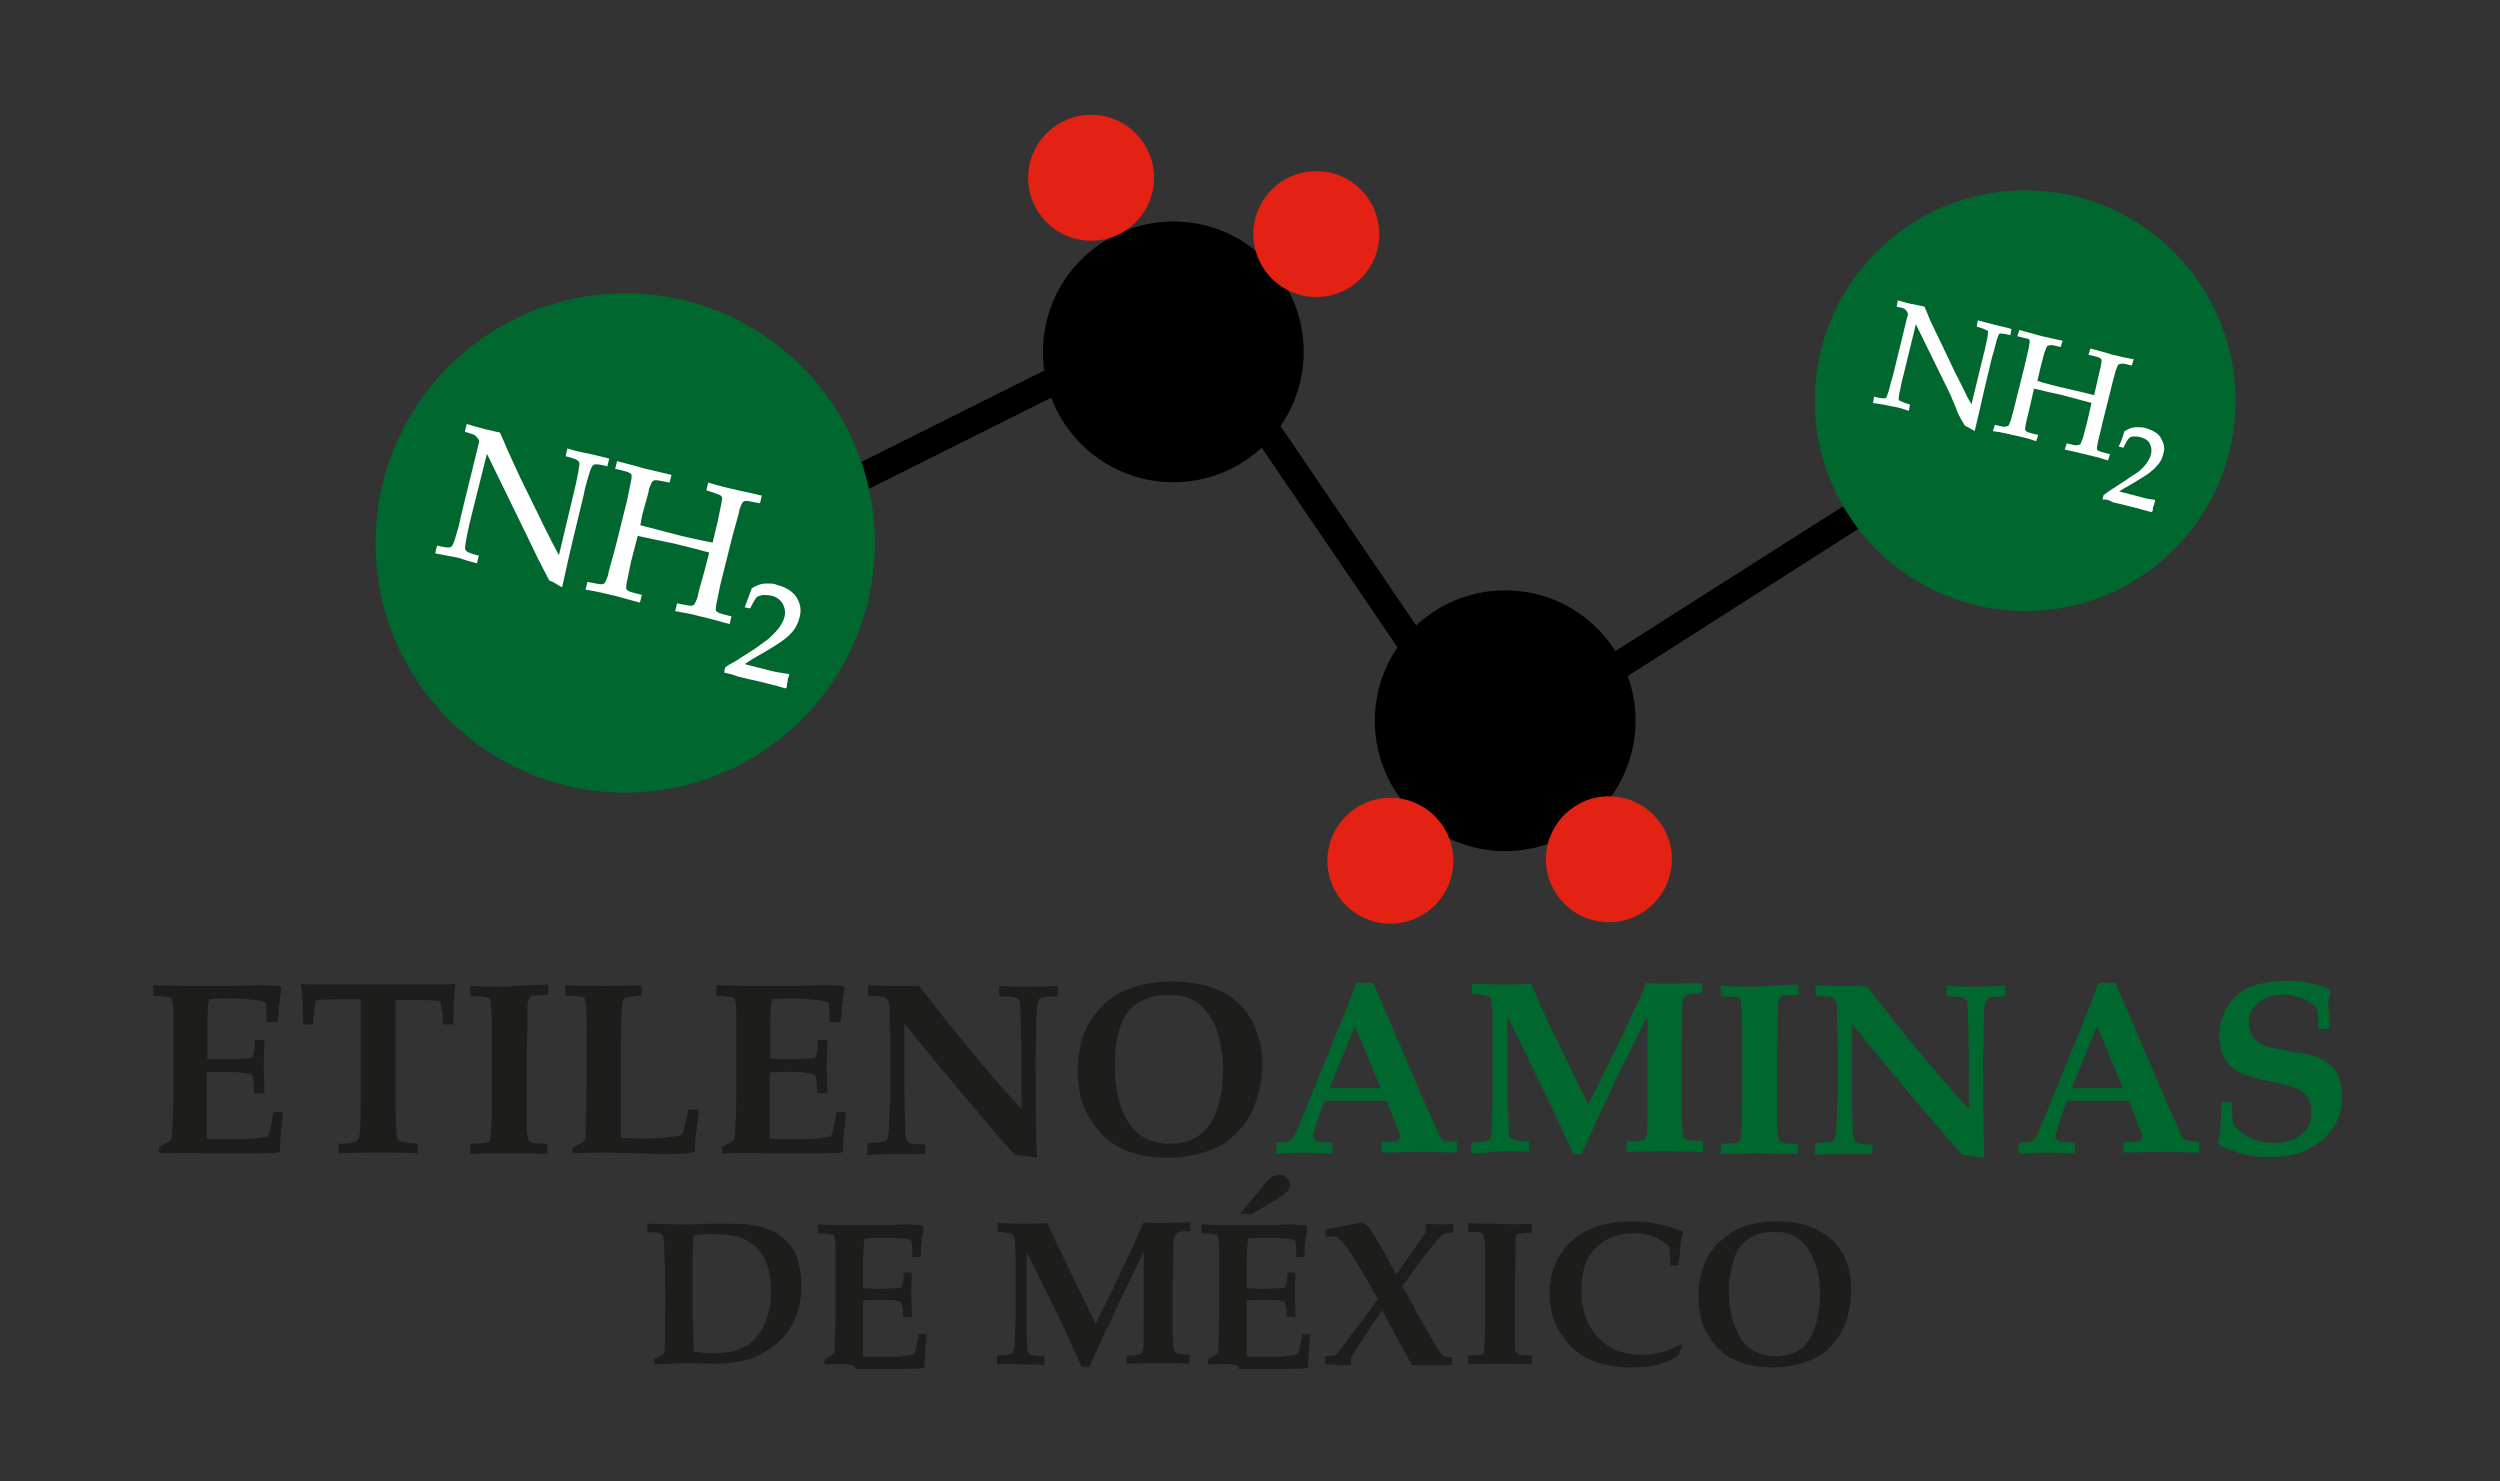<?xml version="1.0" encoding="utf-8"?>
<!-- Generator: Adobe Illustrator 24.2.3, SVG Export Plug-In . SVG Version: 6.00 Build 0)  -->
<svg version="1.1" id="Capa_1" xmlns="http://www.w3.org/2000/svg" xmlns:xlink="http://www.w3.org/1999/xlink" x="0px" y="0px"
	 viewBox="0 0 337.5 200" style="enable-background:new 0 0 337.5 200;" xml:space="preserve">
<rect x="0" y="0" width="337.5" height="200" fill="#333333" stroke="none"/>
<style type="text/css">
	.st0{fill:#1D1D1B;}
	.st1{fill:#00682F;}
	.st2{fill:#E32213;}
	.st3{fill:#FFFFFF;stroke:#FFFFFF;stroke-width:0.25;stroke-miterlimit:10;}
</style>
<g>
	<g>
		<path class="st0" d="M21.5,155.7v-0.9c0.7-0.3,1.2-0.6,1.6-0.9c0.1-0.5,0.1-1.2,0.2-2.2c0.1-1.9,0.1-3.2,0.1-4.1v-7.3
			c0-0.3,0-1.3,0-3.2c0-1.2-0.1-2-0.2-2.2c-0.1-0.1-0.1-0.2-0.2-0.2c-0.3-0.1-1.1-0.2-2.3-0.3v-1.4l3.8,0.1c0.8,0,1.5,0,2.2,0
			c1.5,0,3.1,0,5,0l3.3-0.1c0.4,0,1.2,0,2.4,0.1c0.1,0,0.3,0,0.5,0.1l0.1,0.2l-0.3,2.3c0,0.2-0.1,0.9-0.2,2.3H36
			c0-1.3-0.1-2.1-0.1-2.4c0-0.2-0.1-0.3-0.2-0.3c-0.1-0.1-0.6-0.2-1.3-0.3c-1.1-0.1-2.1-0.2-3.2-0.2c-1,0-2,0-3,0.1
			c-0.2,1.2-0.2,2.8-0.2,4.7v3.3c0.7,0.1,1.5,0.1,2.3,0.1c0.2,0,1.2,0,2.7-0.1c0.6,0,0.9,0,1-0.1c0.1-0.1,0.2-0.2,0.2-0.3
			c0.1-0.4,0.2-1.1,0.2-2.1h1.3l-0.1,3.6l0.1,3.6h-1.4c0-1.3-0.1-2-0.2-2.3c-0.1-0.2-0.4-0.4-0.7-0.4c-0.8-0.1-1.7-0.2-2.9-0.2
			c-1.1,0-1.9,0-2.6,0.1v6.9c0,0.8,0,1.4,0,2c0.9,0.1,1.9,0.1,3.1,0.1c1.2,0,2.3,0,3.3-0.1s1.6-0.2,1.8-0.3c0.1,0,0.1-0.1,0.2-0.3
			c0.2-0.5,0.4-1.5,0.6-3h1.3c-0.2,2.2-0.4,3.9-0.4,5.3l-0.2,0.2c-0.7,0.1-1.7,0.1-3,0.1l-2.6,0c-2.6,0-4.4,0-5.3,0
			C26.6,155.6,24.8,155.7,21.5,155.7z"/>
		<path class="st0" d="M45.7,155.7v-1.3c1.3,0,2.1-0.1,2.3-0.3c0.2-0.1,0.4-0.3,0.5-0.7c0.1-0.5,0.2-1.9,0.2-4.2v-9.8
			c0-2.7,0-4.2,0-4.5h-2.3c-1.2,0-2.2,0-3.1,0.1c-0.4,0-0.6,0.1-0.6,0.1c-0.1,0.1-0.1,0.3-0.2,0.6c-0.1,0.8-0.2,1.6-0.2,2.6h-1.4
			c0-2.2-0.1-3.5-0.1-3.8c0-0.5-0.1-1-0.2-1.5l0.1-0.2c0.5,0.1,1.1,0.1,1.6,0.1c0.9,0,2.7,0,5.4,0h6.6c2.7,0,4.6,0,5.5,0
			c0.5,0,1-0.1,1.5-0.1l0.2,0.2c-0.1,0.7-0.2,1.2-0.2,1.7c0,0.1,0,1.3-0.1,3.6h-1.4c0-0.8-0.1-1.7-0.2-2.4c-0.1-0.4-0.1-0.6-0.2-0.7
			c-0.1-0.1-0.2-0.1-0.5-0.1c-0.9-0.1-2-0.1-3.2-0.1h-2.3c0,0.4,0,1.9,0,4.5v9.8c0,2.3,0.1,3.8,0.2,4.2c0.1,0.3,0.2,0.5,0.5,0.6
			c0.2,0.1,1,0.2,2.3,0.3v1.3c-2.1-0.1-3.9-0.1-5.3-0.1C49.5,155.6,47.7,155.6,45.7,155.7z"/>
		<path class="st0" d="M74,132.9v1.4c-1.1,0-1.8,0.1-2,0.1c-0.2,0-0.4,0.1-0.4,0.2c-0.1,0.1-0.1,0.2-0.2,0.3
			c-0.1,0.2-0.1,0.5-0.2,1.1c0,0.3,0,0.8,0,1.6c0,2.7-0.1,4.1-0.1,4.3v6.6l0,3c0,1.1,0.1,1.8,0.2,2.2c0,0.2,0.1,0.3,0.2,0.4
			c0.1,0.1,0.3,0.1,0.5,0.2c0.2,0,0.9,0.1,1.9,0.1v1.4c-1.8-0.1-3.7-0.1-5.7-0.1c-1.7,0-3.3,0-4.7,0.1v-1.4c1.1,0,1.8-0.1,2-0.1
			c0.2,0,0.4-0.1,0.5-0.2c0.1-0.1,0.1-0.2,0.2-0.3c0-0.1,0.1-0.6,0.1-1.5c0.1-1.3,0.1-2.5,0.1-3.6v-6.8c0-2.2,0-3.6,0-4.2
			c-0.1-1.4-0.1-2.2-0.2-2.6c0-0.1-0.1-0.2-0.2-0.3s-0.2-0.1-0.4-0.2s-0.9-0.1-2.1-0.1v-1.4c1.4,0.1,2.9,0.1,4.7,0.1
			C70.4,133,72.3,133,74,132.9z"/>
		<path class="st0" d="M77.3,155.7v-0.8c0.3-0.1,0.7-0.3,1.2-0.6c0.2-0.1,0.4-0.2,0.4-0.3c0-0.1,0.1-0.1,0.1-0.2
			c0.1-0.3,0.1-1.2,0.1-2.9s0.1-3.7,0.1-6c0-3.4,0-5.6,0-6.4c0-2-0.1-3.2-0.2-3.5c0-0.1-0.1-0.2-0.2-0.3c-0.2-0.2-1.1-0.3-2.5-0.3
			v-1.4c1.4,0.1,3,0.1,4.7,0.1c2,0,3.9,0,5.6-0.1v1.4c-1.2,0.1-2,0.2-2.2,0.3c-0.1,0.1-0.2,0.2-0.3,0.3c-0.1,0.1-0.1,0.8-0.2,2
			s-0.1,2.7-0.1,4.5c0,0.2,0,1.8,0,4.7c0,1.6,0,3.1,0,4.6s0,2.5,0,2.8c1.5,0.1,2.5,0.1,3.1,0.1c1.7,0,3.1-0.1,4.3-0.3
			c0.4-0.1,0.7-0.1,0.8-0.2c0.1-0.1,0.2-0.3,0.3-0.6c0.2-0.8,0.4-1.8,0.6-2.8h1.4c0,0.3,0,0.5,0,0.5l-0.4,3.3
			c-0.1,1-0.1,1.7-0.1,1.9c-0.3,0.1-0.6,0.1-0.9,0.2c-0.7,0.1-1.7,0.1-3.1,0.1c-0.2,0-1.5,0-3.8-0.1c-1.8,0-3-0.1-3.7-0.1
			C81.1,155.6,79.5,155.6,77.3,155.7z"/>
		<path class="st0" d="M97.5,155.7v-0.9c0.7-0.3,1.2-0.6,1.6-0.9c0.1-0.5,0.1-1.2,0.2-2.2c0.1-1.9,0.1-3.2,0.1-4.1v-7.3
			c0-0.3,0-1.3,0-3.2c0-1.2-0.1-2-0.2-2.2c-0.1-0.1-0.1-0.2-0.2-0.2c-0.3-0.1-1.1-0.2-2.3-0.3v-1.4l3.8,0.1c0.8,0,1.5,0,2.2,0
			c1.5,0,3.1,0,5,0l3.3-0.1c0.4,0,1.2,0,2.4,0.1c0.1,0,0.3,0,0.5,0.1l0.1,0.2l-0.3,2.3c0,0.2-0.1,0.9-0.2,2.3H112
			c0-1.3-0.1-2.1-0.1-2.4c0-0.2-0.1-0.3-0.2-0.3c-0.1-0.1-0.6-0.2-1.3-0.3c-1.1-0.1-2.1-0.2-3.2-0.2c-1,0-2,0-3,0.1
			c-0.2,1.2-0.2,2.8-0.2,4.7v3.3c0.7,0.1,1.5,0.1,2.3,0.1c0.2,0,1.2,0,2.7-0.1c0.6,0,0.9,0,1-0.1c0.1-0.1,0.2-0.2,0.2-0.3
			c0.1-0.4,0.2-1.1,0.2-2.1h1.3l-0.1,3.6l0.1,3.6h-1.4c0-1.3-0.1-2-0.2-2.3c-0.1-0.2-0.4-0.4-0.7-0.4c-0.8-0.1-1.7-0.2-2.9-0.2
			c-1.1,0-1.9,0-2.6,0.1v6.9c0,0.8,0,1.4,0,2c0.9,0.1,1.9,0.1,3.1,0.1c1.2,0,2.3,0,3.3-0.1s1.6-0.2,1.8-0.3c0.1,0,0.1-0.1,0.2-0.3
			c0.2-0.5,0.4-1.5,0.6-3h1.3c-0.2,2.2-0.4,3.9-0.4,5.3l-0.2,0.2c-0.7,0.1-1.7,0.1-3,0.1l-2.6,0c-2.6,0-4.4,0-5.3,0
			C102.7,155.6,100.9,155.7,97.5,155.7z"/>
		<path class="st0" d="M117.2,154.3c1.3-0.1,2-0.1,2.2-0.2c0.1,0,0.2-0.1,0.3-0.2c0.1-0.1,0.1-0.3,0.2-0.6c0.1-0.4,0.1-1.4,0.2-3
			c0-0.9,0.1-2.1,0.1-3.5v-5.2l-0.1-4.7c0-0.8,0-1.3-0.1-1.5c-0.1-0.2-0.1-0.4-0.2-0.5c-0.1-0.1-0.3-0.2-0.5-0.3
			c-0.2-0.1-0.9-0.1-2.1-0.2v-1.4c1.4,0.1,2.4,0.1,3,0.1l2.4,0l1.5,0c2.2,2.9,4.9,6.3,8.1,10.1c2.3,2.8,4.2,4.9,5.7,6.5v-3.8
			c0-5.8-0.1-9.3-0.2-10.3c0-0.4-0.1-0.7-0.3-0.8c-0.3-0.2-1.1-0.3-2.5-0.3v-1.4c1.3,0.1,2.5,0.1,3.7,0.1c1.1,0,2.5,0,4.2-0.1v1.4
			c-1.3,0-2.1,0.1-2.4,0.3c-0.1,0.1-0.1,0.1-0.2,0.2c-0.2,0.5-0.3,1.8-0.3,3.7c0,1.9-0.1,3.4-0.1,4.3c0,7.2,0.1,11.6,0.2,13.2
			l-0.2,0.1c-0.9-0.2-1.8-0.3-2.8-0.4c-3.5-3.9-8.5-9.8-14.9-17.7v8.1c0,1.7,0,3.4,0.1,5.3c0,1.3,0.1,2,0.2,2.3
			c0,0.1,0.1,0.2,0.2,0.3c0.1,0.1,0.3,0.1,0.5,0.2c0.7,0.1,1.2,0.1,1.5,0.1c0.1,0,0.2,0,0.3,0v1.3c-2.1,0-3.2,0-3.5,0
			c-1.1,0-2.5,0-4.3,0.1V154.3z"/>
		<path class="st0" d="M145.5,144.6c0-2,0.3-3.7,0.9-5.2s1.5-2.7,2.6-3.8c1.1-1,2.3-1.8,3.7-2.2c1.7-0.6,3.5-0.9,5.5-0.9
			c2,0,3.8,0.3,5.4,0.8c1.2,0.4,2.3,1,3.2,1.8s1.6,1.6,2.1,2.5c0.5,0.8,0.8,1.8,1.1,2.8s0.4,2.1,0.4,3.3c0,2-0.4,3.9-1.1,5.7
			c-0.5,1.3-1.3,2.5-2.3,3.5c-1,1-2.1,1.8-3.4,2.3c-1.8,0.7-3.8,1.1-6,1.1c-2.4,0-4.5-0.4-6.3-1.3s-3.1-2.2-4.1-3.9
			C146,149.3,145.5,147.2,145.5,144.6z M150.5,143.6c0,2.5,0.3,4.6,1,6.3c0.7,1.7,1.6,2.8,2.7,3.5c1.1,0.7,2.4,1,3.8,1
			c1.4,0,2.6-0.3,3.7-1c1.1-0.7,1.9-1.8,2.5-3.3c0.6-1.6,0.9-3.4,0.9-5.7c0-1.5-0.2-2.9-0.5-4.2s-0.8-2.3-1.4-3.2
			c-0.6-0.9-1.4-1.6-2.2-2c-0.8-0.5-2-0.7-3.3-0.7c-1.6,0-2.9,0.4-4.1,1.1c-1.1,0.7-1.9,1.8-2.4,3.3S150.5,141.9,150.5,143.6z"/>
		<path class="st1" d="M172.3,155.7v-1.4c0.9-0.1,1.4-0.1,1.6-0.2s0.3-0.1,0.4-0.2s0.2-0.3,0.4-0.5s0.5-1.1,1.1-2.5
			c0.3-0.7,0.8-2,1.6-4l4.3-10.5l1.4-3.7h2.3l7.3,17l1,2.2l0.7,1.5c0.1,0.2,0.2,0.3,0.3,0.4s0.2,0.2,0.3,0.2c0.1,0,0.4,0.1,1,0.1
			c0.2,0,0.4,0,0.7,0.1v1.4l-4.5-0.1l-5.7,0.1v-1.4c1.3-0.1,2.1-0.1,2.2-0.2c0.2-0.1,0.3-0.2,0.3-0.5c0-0.3-0.1-0.7-0.4-1.3
			l-1.4-3.6h-8.4l-0.7,2c-0.5,1.5-0.8,2.4-0.8,2.8c0,0.3,0.1,0.4,0.3,0.6c0.3,0.2,1,0.2,2.3,0.3v1.4l-3.8-0.1L172.3,155.7z
			 M179.5,146.9c1,0,2.2,0,3.5,0c1.2,0,2.4,0,3.4,0l-3.5-8.4L179.5,146.9z"/>
		<path class="st1" d="M198.6,155.7v-1.4c1.2-0.1,2-0.2,2.2-0.3c0.1,0,0.2-0.1,0.3-0.2c0.1-0.1,0.2-0.3,0.2-0.6
			c0.1-0.6,0.1-2,0.2-4.1c0-1,0-2.7,0-5.2c0-2.2,0-4.2,0-5.9c0-1.7-0.1-2.7-0.2-3c0-0.2-0.1-0.3-0.2-0.4c-0.1-0.1-0.3-0.1-0.5-0.2
			c-0.7-0.1-1.4-0.2-1.9-0.2v-1.4c2.2,0.1,3.8,0.1,4.6,0.1c1.1,0,2.2,0,3.4-0.1l1.4,3.2l1.1,2.4l5.2,10.7c1.1-2.1,1.9-3.8,2.5-5
			l2.2-4.5c1.2-2.5,1.9-4.1,2.2-4.7c0.3-0.6,0.6-1.3,0.9-2.2c1.4,0.1,2.3,0.1,2.7,0.1l4.9-0.1v1.4h-0.2c-1.1,0-1.8,0.1-2.1,0.4
			c-0.3,0.3-0.4,0.8-0.4,1.5c0,0.9,0,1.6,0,2.1l-0.1,4.6v5.7c0,1.4,0,2.2,0,2.4c0.1,1.4,0.2,2.2,0.2,2.5c0,0.2,0.1,0.3,0.2,0.4
			c0.1,0.1,0.2,0.2,0.4,0.2s0.8,0.1,2.1,0.2v1.4l-5.2-0.1l-5.1,0.1v-1.4c1.3,0,2.1-0.1,2.3-0.2c0.2-0.1,0.3-0.4,0.4-0.8
			c0.1-0.4,0.1-1.7,0.1-4v-11.9l-3.8,7.6l-1.8,3.8c-0.5,1-1.2,2.5-2,4.4c-0.5,1.2-1,2.1-1.3,2.8h-1.1c-0.4-0.9-1-2.2-1.7-3.7
			c-1.3-2.7-2.2-4.7-2.9-6.1l-4.3-8.8v8c0,1.3,0,2.9,0.1,4.8s0.1,2.9,0.1,3.1s0.1,0.4,0.2,0.5c0.1,0.1,0.3,0.2,0.5,0.3
			c0.2,0.1,0.9,0.1,2,0.2v1.4c-1.2-0.1-2.5-0.1-3.7-0.1C200.9,155.6,199.6,155.7,198.6,155.7z"/>
		<path class="st1" d="M242.8,132.9v1.4c-1.1,0-1.7,0.1-2,0.1c-0.2,0-0.4,0.1-0.4,0.2c-0.1,0.1-0.1,0.2-0.2,0.3
			c-0.1,0.2-0.1,0.5-0.2,1.1c0,0.3,0,0.8,0,1.6c0,2.7-0.1,4.1-0.1,4.3v6.6l0,3c0,1.1,0.1,1.8,0.2,2.2c0,0.2,0.1,0.3,0.2,0.4
			c0.1,0.1,0.3,0.1,0.5,0.2s0.9,0.1,1.9,0.1v1.4c-1.8-0.1-3.7-0.1-5.7-0.1c-1.8,0-3.3,0-4.7,0.1v-1.4c1.1,0,1.8-0.1,2-0.1
			c0.2,0,0.4-0.1,0.5-0.2c0.1-0.1,0.1-0.2,0.2-0.3c0-0.1,0.1-0.6,0.1-1.5c0.1-1.3,0.1-2.5,0.1-3.6v-6.8c0-2.2,0-3.6,0-4.2
			c-0.1-1.4-0.1-2.2-0.2-2.6c0-0.1-0.1-0.2-0.2-0.3s-0.2-0.1-0.4-0.2c-0.2,0-0.9-0.1-2.1-0.1v-1.4c1.4,0.1,2.9,0.1,4.7,0.1
			C239.1,133,241,133,242.8,132.9z"/>
		<path class="st1" d="M245.1,154.3c1.3-0.1,2-0.1,2.2-0.2c0.1,0,0.2-0.1,0.3-0.2c0.1-0.1,0.1-0.3,0.2-0.6c0.1-0.4,0.1-1.4,0.2-3
			c0-0.9,0.1-2.1,0.1-3.5v-5.2l-0.1-4.7c0-0.8,0-1.3-0.1-1.5c-0.1-0.2-0.1-0.4-0.2-0.5s-0.3-0.2-0.5-0.3c-0.2-0.1-0.9-0.1-2.1-0.2
			v-1.4c1.4,0.1,2.4,0.1,3,0.1l2.4,0l1.5,0c2.2,2.9,4.9,6.3,8.1,10.1c2.3,2.8,4.2,4.9,5.7,6.5v-3.8c0-5.8-0.1-9.3-0.2-10.3
			c0-0.4-0.1-0.7-0.3-0.8c-0.2-0.2-1.1-0.3-2.5-0.3v-1.4c1.3,0.1,2.5,0.1,3.7,0.1c1.1,0,2.5,0,4.2-0.1v1.4c-1.3,0-2.1,0.1-2.4,0.3
			c-0.1,0.1-0.1,0.1-0.2,0.2c-0.2,0.5-0.3,1.8-0.3,3.7c0,1.9-0.1,3.4-0.1,4.3c0,7.2,0.1,11.6,0.2,13.2l-0.2,0.1
			c-0.9-0.2-1.8-0.3-2.8-0.4c-3.5-3.9-8.5-9.8-14.9-17.7v8.1c0,1.7,0,3.4,0.1,5.3c0,1.3,0.1,2,0.2,2.3c0,0.1,0.1,0.2,0.2,0.3
			c0.1,0.1,0.3,0.1,0.5,0.2c0.7,0.1,1.2,0.1,1.5,0.1c0.1,0,0.2,0,0.3,0v1.3c-2.1,0-3.2,0-3.5,0c-1.1,0-2.5,0-4.3,0.1V154.3z"/>
		<path class="st1" d="M272.5,155.7v-1.4c0.9-0.1,1.4-0.1,1.6-0.2c0.2,0,0.3-0.1,0.4-0.2c0.1-0.1,0.2-0.3,0.4-0.5
			c0.1-0.2,0.5-1.1,1.1-2.5c0.3-0.7,0.8-2,1.6-4l4.3-10.5l1.4-3.7h2.3l7.3,17l1,2.2l0.7,1.5c0.1,0.2,0.2,0.3,0.3,0.4
			c0.1,0.1,0.2,0.2,0.3,0.2c0.1,0,0.4,0.1,1,0.1c0.2,0,0.4,0,0.7,0.1v1.4l-4.5-0.1l-5.7,0.1v-1.4c1.3-0.1,2.1-0.1,2.2-0.2
			c0.2-0.1,0.3-0.2,0.3-0.5c0-0.3-0.1-0.7-0.4-1.3l-1.4-3.6h-8.4l-0.7,2c-0.5,1.5-0.8,2.4-0.8,2.8c0,0.3,0.1,0.4,0.3,0.6
			c0.3,0.2,1,0.2,2.3,0.3v1.4l-3.8-0.1L272.5,155.7z M279.7,146.9c1,0,2.2,0,3.5,0c1.2,0,2.4,0,3.4,0l-3.5-8.4L279.7,146.9z"/>
		<path class="st1" d="M314.4,138.9h-1.4c0-1.3-0.1-2.2-0.2-2.7c-0.3-0.5-0.9-0.9-1.8-1.3c-0.8-0.4-1.8-0.6-2.8-0.6
			c-1.5,0-2.6,0.4-3.4,1.1s-1.2,1.6-1.2,2.6c0,0.7,0.1,1.3,0.4,1.7c0.2,0.4,0.6,0.8,1,1.1s1,0.5,1.9,0.7c0.6,0.1,1.5,0.3,2.6,0.5
			s1.9,0.3,2.2,0.4c0.9,0.2,1.6,0.5,2.1,0.8c0.5,0.3,1,0.7,1.3,1.1c0.3,0.4,0.6,0.9,0.8,1.6s0.3,1.3,0.3,2.1c0,1.4-0.3,2.6-0.9,3.7
			c-0.4,0.8-1,1.5-1.8,2.2c-0.8,0.7-1.6,1.1-2.4,1.5c-1.3,0.5-2.9,0.8-4.7,0.8c-1.3,0-2.5-0.1-3.6-0.4s-2.2-0.7-3.4-1.3
			c0.3-1.2,0.5-3.1,0.5-5.7h1.4c0,0.8,0,1.8,0.2,2.9c0.4,0.7,1.1,1.3,2.1,1.8s2.1,0.8,3.3,0.8c1,0,2-0.2,2.8-0.5
			c0.8-0.4,1.4-0.9,1.8-1.5c0.4-0.6,0.5-1.4,0.5-2.2c0-0.7-0.1-1.3-0.4-1.8c-0.3-0.5-0.7-0.9-1.2-1.2c-0.5-0.3-1.5-0.6-2.9-0.9
			c-2-0.4-3.3-0.7-3.9-0.9c-0.9-0.3-1.7-0.7-2.3-1.2c-0.6-0.5-1-1.2-1.3-1.9c-0.3-0.8-0.4-1.6-0.4-2.4c0-1.2,0.3-2.3,0.8-3.4
			c0.5-1,1.2-1.8,2-2.4s1.8-1,2.8-1.2c1.1-0.2,2.1-0.4,3.2-0.4c1.2,0,2.3,0.1,3.3,0.3s2,0.5,2.8,0.9l0.1,0.4
			c-0.2,0.7-0.3,1.4-0.3,2.1C314.5,136.9,314.5,137.8,314.4,138.9z"/>
		<path class="st0" d="M88.3,184.2v-0.7c0.1,0,0.2-0.1,0.4-0.2c0.3-0.2,0.7-0.4,1-0.6c0.1-1.2,0.1-3.2,0.1-5.9v-2.2
			c0-1.2,0-2.9-0.1-5.3c0-1.3-0.1-2.1-0.2-2.4c0-0.1-0.1-0.1-0.1-0.2c-0.1-0.1-0.2-0.1-0.3-0.2s-0.7-0.1-1.7-0.2v-1.1l4.9,0.1
			c0.6,0,1.7,0,3.3-0.1c1.2,0,2.1,0,2.8,0c1.6,0,2.9,0.1,3.8,0.3c1,0.2,1.8,0.5,2.5,0.9s1.3,0.9,1.8,1.5s0.9,1.2,1.1,1.9
			c0.4,1.1,0.6,2.4,0.6,3.7c0,1.7-0.3,3.3-0.9,4.6c-0.6,1.4-1.5,2.5-2.6,3.4c-1.1,0.9-2.3,1.6-3.6,2c-1.3,0.4-2.9,0.6-4.7,0.6
			l-4-0.1L88.3,184.2z M93.7,182.5c0.8,0.1,1.6,0.2,2.4,0.2c1.2,0,2.3-0.1,3.2-0.4c0.7-0.2,1.3-0.5,1.8-0.8c0.5-0.4,1-0.9,1.5-1.6
			c0.5-0.7,0.8-1.5,1.1-2.5c0.3-1,0.4-2,0.4-3.2c0-1-0.1-2-0.4-3s-0.7-1.8-1.3-2.5c-0.6-0.7-1.4-1.2-2.3-1.6
			c-0.9-0.3-2.3-0.5-4.2-0.5c-0.7,0-1.5,0.1-2.3,0.2c-0.1,1.3-0.1,3.7-0.1,7.3v3.1C93.6,179.9,93.6,181.7,93.7,182.5z"/>
		<path class="st0" d="M111.3,184.2v-0.7c0.5-0.3,1-0.5,1.3-0.8c0.1-0.4,0.1-1,0.1-1.8c0.1-1.6,0.1-2.7,0.1-3.4v-6.1
			c0-0.2,0-1.1,0-2.6c0-1-0.1-1.6-0.2-1.9c0-0.1-0.1-0.2-0.2-0.2c-0.2-0.1-0.9-0.2-2-0.2v-1.2l3.1,0.1c0.6,0,1.2,0,1.8,0
			c1.2,0,2.6,0,4.1,0l2.8-0.1c0.3,0,1,0,2,0.1c0.1,0,0.2,0,0.4,0.1l0.1,0.2l-0.3,2c0,0.1-0.1,0.8-0.1,2h-1.1c0-1.1-0.1-1.7-0.1-2
			c0-0.1-0.1-0.2-0.2-0.3c-0.1-0.1-0.5-0.2-1.1-0.2c-0.9-0.1-1.8-0.1-2.6-0.1c-0.8,0-1.6,0-2.5,0.1c-0.1,1-0.2,2.3-0.2,3.9v2.8
			c0.6,0,1.3,0.1,1.9,0.1c0.2,0,1,0,2.3-0.1c0.5,0,0.8,0,0.9-0.1c0.1-0.1,0.2-0.1,0.2-0.3c0.1-0.3,0.2-0.9,0.2-1.7h1.1l-0.1,3l0.1,3
			h-1.2c0-1-0.1-1.7-0.2-1.9c-0.1-0.2-0.3-0.3-0.6-0.3c-0.6-0.1-1.4-0.1-2.4-0.1c-0.9,0-1.6,0-2.2,0.1v5.8c0,0.6,0,1.2,0,1.7
			c0.7,0.1,1.6,0.1,2.6,0.1c1,0,1.9,0,2.7-0.1c0.8-0.1,1.3-0.2,1.5-0.3c0.1,0,0.1-0.1,0.2-0.2c0.2-0.4,0.3-1.3,0.5-2.5h1.1
			c-0.2,1.8-0.3,3.3-0.3,4.4l-0.2,0.2c-0.6,0.1-1.4,0.1-2.5,0.1l-2.2,0c-2.2,0-3.6,0-4.5,0C115.7,184.1,114.1,184.1,111.3,184.2z"/>
		<path class="st0" d="M134.6,184.2V183c1-0.1,1.6-0.1,1.8-0.2c0.1,0,0.2-0.1,0.3-0.2c0.1-0.1,0.1-0.3,0.2-0.5
			c0.1-0.5,0.1-1.6,0.2-3.4c0-0.8,0-2.3,0-4.3c0-1.8,0-3.5,0-4.9c0-1.4-0.1-2.3-0.2-2.5c0-0.1-0.1-0.2-0.2-0.3
			c-0.1-0.1-0.2-0.1-0.4-0.2c-0.6-0.1-1.1-0.2-1.6-0.2v-1.2c1.9,0.1,3.1,0.1,3.9,0.1c0.9,0,1.9,0,2.8-0.1l1.2,2.7l1,2l4.3,8.9
			c0.9-1.8,1.6-3.2,2.1-4.2l1.8-3.8c1-2.1,1.6-3.4,1.8-3.9s0.5-1.1,0.8-1.8c1.2,0.1,1.9,0.1,2.3,0.1l4-0.1v1.2h-0.2
			c-0.9,0-1.5,0.1-1.7,0.3s-0.4,0.6-0.4,1.3c0,0.8,0,1.3,0,1.7l-0.1,3.8v4.8c0,1.2,0,1.8,0,2c0.1,1.1,0.1,1.9,0.2,2.1
			c0,0.1,0.1,0.2,0.1,0.3c0.1,0.1,0.2,0.1,0.3,0.2s0.7,0.1,1.7,0.2v1.2l-4.3-0.1l-4.2,0.1V183c1.1,0,1.8-0.1,1.9-0.2
			c0.2-0.1,0.3-0.3,0.3-0.6c0.1-0.3,0.1-1.5,0.1-3.4V169l-3.1,6.4l-1.5,3.2c-0.4,0.8-1,2-1.7,3.6c-0.4,1-0.8,1.7-1,2.3H146
			c-0.3-0.8-0.8-1.8-1.4-3.1c-1-2.3-1.8-3.9-2.4-5.1l-3.6-7.3v6.7c0,1.1,0,2.4,0,4c0,1.5,0.1,2.4,0.1,2.6c0,0.2,0.1,0.4,0.2,0.4
			c0.1,0.1,0.2,0.2,0.4,0.2c0.2,0.1,0.7,0.1,1.7,0.2v1.2c-1-0.1-2-0.1-3.1-0.1C136.5,184.1,135.4,184.1,134.6,184.2z"/>
		<path class="st0" d="M163.1,184.2v-0.7c0.5-0.3,1-0.5,1.3-0.8c0.1-0.4,0.1-1,0.1-1.8c0.1-1.6,0.1-2.7,0.1-3.4v-6.1
			c0-0.2,0-1.1,0-2.6c0-1-0.1-1.6-0.2-1.9c0-0.1-0.1-0.2-0.2-0.2c-0.2-0.1-0.9-0.2-2-0.2v-1.2l3.1,0.1c0.6,0,1.2,0,1.8,0
			c1.2,0,2.6,0,4.1,0l2.8-0.1c0.3,0,1,0,2,0.1c0.1,0,0.2,0,0.4,0.1l0.1,0.2l-0.3,2c0,0.1-0.1,0.8-0.1,2h-1.1c0-1.1-0.1-1.7-0.1-2
			c0-0.1-0.1-0.2-0.2-0.3c-0.1-0.1-0.5-0.2-1.1-0.2c-0.9-0.1-1.8-0.1-2.6-0.1c-0.8,0-1.6,0-2.5,0.1c-0.1,1-0.2,2.3-0.2,3.9v2.8
			c0.6,0,1.3,0.1,1.9,0.1c0.2,0,1,0,2.3-0.1c0.5,0,0.8,0,0.9-0.1c0.1-0.1,0.2-0.1,0.2-0.3c0.1-0.3,0.2-0.9,0.2-1.7h1.1l-0.1,3l0.1,3
			h-1.2c0-1-0.1-1.7-0.2-1.9c-0.1-0.2-0.3-0.3-0.6-0.3c-0.6-0.1-1.4-0.1-2.4-0.1c-0.9,0-1.6,0-2.2,0.1v5.8c0,0.6,0,1.2,0,1.7
			c0.7,0.1,1.6,0.1,2.6,0.1c1,0,1.9,0,2.7-0.1c0.8-0.1,1.3-0.2,1.5-0.3c0.1,0,0.1-0.1,0.2-0.2c0.2-0.4,0.3-1.3,0.5-2.5h1.1
			c-0.2,1.8-0.3,3.3-0.3,4.4l-0.2,0.2c-0.6,0.1-1.4,0.1-2.5,0.1l-2.2,0c-2.2,0-3.6,0-4.5,0C167.4,184.1,165.9,184.1,163.1,184.2z
			 M169,163.9h-1.6l3.2-3.9c0.5-0.6,0.8-0.9,1.1-1.1c0.3-0.2,0.6-0.3,0.9-0.3c0.5,0,0.9,0.1,1.1,0.4c0.3,0.3,0.4,0.6,0.4,1
			c0,0.3-0.1,0.5-0.2,0.7c-0.3,0.3-0.7,0.7-1.4,1.1L169,163.9z"/>
		<path class="st0" d="M178.9,184.2v-1.1c0.7-0.1,1.1-0.1,1.2-0.1c0.1,0,0.2-0.1,0.2-0.1c0.1-0.1,0.3-0.3,0.6-0.7
			c0.4-0.5,1-1.3,1.9-2.5c0.7-0.9,1.2-1.5,1.4-1.8l1.8-2.5l-1-1.8l-1.8-3.1c-0.6-1-1.2-1.9-1.8-2.6c-0.4-0.5-0.7-0.7-0.9-0.9
			c-0.1-0.1-0.3-0.1-0.5-0.1c-0.1,0-0.5,0-1,0.1l-0.1-1l3.5-0.7c0.6-0.1,1.1-0.2,1.5-0.3c0.3,0.2,0.5,0.4,0.7,0.5s0.4,0.5,0.6,0.8
			c0.2,0.3,0.6,0.9,1.1,1.8c0.1,0.1,0.3,0.5,0.7,1.2l1.5,2.8l1.8-2.6l2.2-3.2v-1.1c0.8,0,1.4,0.1,1.8,0.1c0.3,0,1,0,1.9-0.1v1.2
			c-0.7,0-1.1,0.1-1.3,0.2c-0.1,0.1-0.4,0.3-0.7,0.6c-0.6,0.7-1.6,1.9-3,3.8l-1.5,2.1l-0.4,0.5c0.1,0.2,0.5,0.8,1.1,2
			c0.5,0.8,0.7,1.3,0.8,1.5l1.7,3c0.4,0.6,0.6,1,0.7,1.2c0.4,0.7,0.8,1.2,0.9,1.4c0.1,0.1,0.2,0.2,0.3,0.3s0.2,0.1,0.3,0.1
			c0.3,0.1,0.5,0.1,0.6,0.1h0.3v1.1c-1.8,0-2.9,0-3.1,0c-0.7,0-1.4,0-2.2,0c-0.3-0.4-0.7-1.1-1.3-2.2l-2.8-5.2
			c-0.7,1-1.3,1.8-1.6,2.3c-0.3,0.5-0.7,1.1-1.1,1.7s-0.9,1.4-1.5,2.3v1.1c-0.7,0-1.3,0-1.8,0C179.9,184.2,179.2,184.2,178.9,184.2z
			"/>
		<path class="st0" d="M206.8,165.2v1.2c-0.9,0-1.5,0.1-1.6,0.1s-0.3,0.1-0.4,0.1s-0.1,0.1-0.1,0.2c-0.1,0.2-0.1,0.4-0.1,0.9
			c0,0.2,0,0.7,0,1.3c0,2.2-0.1,3.4-0.1,3.6v5.5l0,2.5c0,0.9,0,1.5,0.1,1.8c0,0.1,0.1,0.2,0.2,0.3c0.1,0.1,0.2,0.1,0.4,0.2
			c0.2,0,0.7,0.1,1.6,0.1v1.2c-1.5-0.1-3-0.1-4.7-0.1c-1.5,0-2.8,0-3.9,0.1V183c0.9,0,1.5-0.1,1.6-0.1c0.2,0,0.3-0.1,0.4-0.1
			c0.1-0.1,0.1-0.1,0.1-0.2c0-0.1,0.1-0.5,0.1-1.3c0.1-1.1,0.1-2.1,0.1-3v-5.7c0-1.8,0-3,0-3.5c0-1.1-0.1-1.9-0.2-2.2
			c0-0.1-0.1-0.2-0.1-0.3c-0.1-0.1-0.2-0.1-0.3-0.2s-0.7-0.1-1.7-0.1v-1.2c1.1,0.1,2.4,0.1,3.9,0.1
			C203.8,165.3,205.4,165.3,206.8,165.2z"/>
		<path class="st0" d="M227.1,181.7l-0.6,1.4c-1.1,0.6-2.1,1-3,1.2s-2,0.3-3.4,0.3c-1.9,0-3.6-0.3-5.1-0.9c-1.2-0.5-2.1-1.1-2.9-1.9
			c-0.8-0.8-1.4-1.7-1.9-2.6c-0.7-1.4-1-3-1-4.6c0-2.9,1-5.2,2.9-7c1.9-1.8,4.7-2.7,8.3-2.7c1.2,0,2.3,0.1,3.3,0.3
			c1,0.2,2.1,0.5,3.4,1l0.1,0.2c-0.1,0.4-0.3,1-0.3,1.6c-0.1,1-0.2,2-0.3,2.8h-1.1c0-1-0.1-1.8-0.1-2.4c-0.6-0.6-1.3-1.1-2-1.4
			c-0.8-0.3-1.7-0.5-2.9-0.5c-2.1,0-3.8,0.7-5.1,2s-1.9,3.2-1.9,5.6c0,1.5,0.2,2.7,0.6,3.8c0.4,1.1,1,2,1.7,2.7
			c0.7,0.7,1.4,1.2,2.2,1.6c1,0.4,2.2,0.7,3.6,0.7c0.9,0,1.8-0.1,2.6-0.3s1.7-0.6,2.7-1.1L227.1,181.7z"/>
		<path class="st0" d="M229.3,174.9c0-1.7,0.3-3.1,0.8-4.3s1.2-2.3,2.2-3.1s1.9-1.5,3-1.9c1.4-0.5,2.9-0.7,4.6-0.7
			c1.6,0,3.1,0.2,4.5,0.7c1,0.4,1.9,0.9,2.6,1.5s1.3,1.3,1.7,2c0.4,0.7,0.7,1.5,0.9,2.3c0.2,0.8,0.3,1.8,0.3,2.8
			c0,1.7-0.3,3.3-0.9,4.7c-0.4,1.1-1.1,2-1.9,2.9s-1.8,1.5-2.9,1.9c-1.5,0.6-3.1,0.9-5,0.9c-2,0-3.8-0.4-5.2-1.1
			c-1.5-0.7-2.6-1.8-3.4-3.3C229.7,178.9,229.3,177.1,229.3,174.9z M233.4,174.1c0,2.1,0.3,3.9,0.9,5.2c0.6,1.4,1.3,2.4,2.2,2.9
			c0.9,0.6,2,0.9,3.2,0.9c1.1,0,2.2-0.3,3.1-0.8s1.6-1.5,2.1-2.8c0.5-1.3,0.8-2.9,0.8-4.7c0-1.3-0.1-2.4-0.4-3.5
			c-0.3-1-0.7-1.9-1.2-2.7c-0.5-0.7-1.1-1.3-1.8-1.7c-0.7-0.4-1.6-0.6-2.8-0.6c-1.3,0-2.4,0.3-3.4,0.9c-0.9,0.6-1.6,1.5-2,2.7
			C233.7,171.3,233.4,172.7,233.4,174.1z"/>
	</g>
	<g>
		<polygon points="157.7,45.8 80.9,84.2 79.2,80.9 156,42.5 		"/>
		<polygon points="158.3,36.1 206.6,107.1 203.5,109.2 155.2,38.2 		"/>
		<polygon points="272.5,57.6 200.1,103.8 198.1,100.6 270.6,54.5 		"/>
		<circle cx="158.4" cy="47.5" r="17.6"/>
		<circle cx="203.2" cy="97.3" r="17.6"/>
		<circle class="st2" cx="147.3" cy="24" r="8.5"/>
		<circle class="st2" cx="177.7" cy="31.6" r="8.5"/>
		<circle class="st2" cx="187.7" cy="116.2" r="8.5"/>
		<circle class="st2" cx="217.2" cy="116" r="8.5"/>
		<g>
			<circle class="st1" cx="84.4" cy="73.3" r="33.7"/>
			<g>
				<g>
					<path class="st3" d="M58.9,74.6l0.2-0.8c0.8,0.2,1.4,0.3,1.7,0.2c0.1,0,0.2-0.1,0.3-0.2c0.1-0.1,0.3-0.5,0.5-1.2
						c0.3-1,0.6-2,0.7-2.7l2.4-9.8c0.1-0.3,0.1-0.4,0.1-0.5c0-0.2-0.1-0.4-0.3-0.6c-0.1-0.2-0.3-0.3-0.4-0.4
						c-0.2-0.1-0.6-0.2-1.2-0.4l0.2-0.8c1.3,0.4,2.2,0.6,2.5,0.7c0.6,0.1,1.2,0.3,1.8,0.4c0.5,1.1,0.8,1.8,1,2.3l1.7,3.7l2.6,5.3
						c0.8,1.7,1.5,3,2,4c0.3,0.6,0.6,1.1,0.8,1.5l2.1-8.8c0.2-0.8,0.4-1.7,0.6-2.8c0.1-0.7,0.2-1.1,0.1-1.3c0-0.1-0.1-0.2-0.2-0.3
						c-0.2-0.2-0.8-0.4-1.6-0.6l0.2-0.8c0.9,0.3,1.9,0.5,2.9,0.7c0.9,0.2,1.7,0.4,2.5,0.6l-0.2,0.8c-0.8-0.2-1.4-0.3-1.7-0.2
						c-0.1,0-0.2,0.1-0.3,0.2c-0.1,0.1-0.3,0.5-0.5,1.2c-0.3,1-0.6,2-0.7,2.7l-1.4,5.8c-0.3,1.2-0.8,3.4-1.5,6.6l-1.2-0.7l-0.3-0.1
						c0,0-0.1-0.1-0.1-0.1c0-0.1-0.2-0.3-0.3-0.6c-0.5-0.9-0.8-1.6-1.1-2.1l-1.1-2.3l-6-12.3l-2.3,9.2c-0.2,0.8-0.4,1.7-0.6,2.8
						c-0.1,0.7-0.2,1.1-0.1,1.3c0,0.1,0.1,0.2,0.2,0.3c0.2,0.2,0.8,0.4,1.6,0.6l-0.2,0.8c-0.7-0.2-1.5-0.4-2.3-0.7
						C61,75,60,74.8,58.9,74.6z"/>
					<path class="st3" d="M83.2,63.2l0.2-0.8l3.7,1l3.4,0.8l-0.2,0.8c-1-0.2-1.5-0.3-1.8-0.3c-0.2,0-0.4,0.1-0.5,0.2
						c-0.1,0.1-0.3,0.5-0.5,1.1c0,0.2-0.3,1.3-0.9,3.4L86.3,71c1.6,0.4,3.5,0.9,5.8,1.5c1.7,0.4,3.1,0.7,4.2,0.9l0.4-1.7
						c0.3-1.1,0.5-2.2,0.7-3.2c0.2-0.8,0.2-1.2,0.2-1.4c-0.1-0.2-0.2-0.3-0.4-0.4c-0.2-0.1-0.8-0.3-1.7-0.6l0.2-0.8
						c1.7,0.5,2.9,0.8,3.5,0.9c0.2,0.1,1.4,0.3,3.5,0.8l-0.2,0.8c-1-0.2-1.5-0.3-1.8-0.3c-0.2,0-0.4,0.1-0.5,0.2
						c-0.1,0.1-0.3,0.5-0.5,1.1c0,0.2-0.3,1.3-0.9,3.4l-1.4,5.6c-0.3,1.1-0.5,2.2-0.7,3.2c-0.2,0.8-0.2,1.2-0.2,1.4
						c0.1,0.2,0.2,0.3,0.4,0.4c0.2,0.1,0.8,0.3,1.7,0.5l-0.2,0.8c-1.5-0.4-2.8-0.8-3.8-1c-1.1-0.3-2.1-0.5-3.3-0.7l0.2-0.8
						c1,0.2,1.5,0.3,1.8,0.3c0.2,0,0.4-0.1,0.5-0.2c0.1-0.1,0.3-0.5,0.5-1.1c0-0.2,0.3-1.3,0.9-3.4l0.7-2.7c-2.2-0.6-3.9-1-5.1-1.3
						C89.6,73,88,72.6,86,72.2l-0.7,2.7c-0.3,1.1-0.5,2.2-0.7,3.2c-0.2,0.8-0.2,1.2-0.2,1.4c0.1,0.2,0.2,0.3,0.4,0.4
						c0.2,0.1,0.8,0.3,1.7,0.5l-0.2,0.8c-1.1-0.3-2.2-0.6-3.3-0.9c-1.3-0.3-2.5-0.6-3.8-0.8l0.2-0.8c1,0.2,1.5,0.3,1.8,0.3
						c0.2,0,0.4-0.1,0.5-0.2c0.1-0.1,0.3-0.5,0.5-1.1c0-0.2,0.3-1.3,0.9-3.4l1.4-5.6c0.3-1.1,0.5-2.2,0.7-3.2
						c0.2-0.8,0.2-1.2,0.2-1.4c-0.1-0.2-0.2-0.3-0.4-0.4C84.8,63.6,84.2,63.4,83.2,63.2z"/>
				</g>
				<g>
					<path class="st3" d="M97.9,90.7l0.1-0.5c0.2-0.2,0.7-0.5,1.3-0.8l2.5-1.6c0.2-0.1,0.7-0.5,1.4-1c0.6-0.4,1-0.8,1.4-1.2
						c0.4-0.4,0.6-0.7,0.9-1.1c0.2-0.4,0.4-0.7,0.5-1.1c0.2-0.6,0.1-1.2-0.1-1.7c-0.3-0.7-0.9-1.2-1.7-1.4c-0.5-0.1-0.9-0.1-1.3-0.1
						c-0.4,0.1-0.7,0.2-0.8,0.3c-0.2,0.2-0.5,0.7-0.9,1.5l-0.5-0.1c0.3-0.8,0.6-1.6,0.9-2.4c0.5-0.3,0.8-0.4,1.1-0.5
						c0.3-0.1,0.6-0.1,1-0.1c0.4,0,0.8,0,1.2,0.2c0.8,0.2,1.4,0.5,1.9,0.9c0.5,0.4,0.8,0.9,1,1.5c0.2,0.6,0.2,1.2,0,1.9
						c-0.2,0.7-0.5,1.4-1.1,2c-0.5,0.6-1.5,1.3-3,2.2l-1.9,1.1c-0.7,0.4-1.2,0.8-1.6,1l3.9,1c0.8,0.2,1.6,0.3,2.3,0.4l0,0.1
						c-0.1,0.2-0.2,0.5-0.2,0.8c-0.1,0.3-0.1,0.5-0.1,0.7l-0.1,0.1c-0.4-0.1-0.9-0.3-1.4-0.4c-1.2-0.3-2-0.5-2.4-0.6
						c-0.5-0.1-1.4-0.3-2.6-0.6C98.9,90.9,98.3,90.8,97.9,90.7z"/>
				</g>
			</g>
		</g>
		<g>
			<circle class="st1" cx="273.4" cy="54.1" r="28.4"/>
			<g>
				<g>
					<path class="st3" d="M253,54.3l0.1-0.6c0.7,0.2,1.1,0.2,1.4,0.2c0.1,0,0.2-0.1,0.2-0.1c0.1-0.1,0.2-0.4,0.4-1
						c0.2-0.8,0.4-1.6,0.6-2.2l1.9-7.8c0.1-0.2,0.1-0.4,0.1-0.4c0-0.1-0.1-0.3-0.2-0.5c-0.1-0.1-0.2-0.2-0.3-0.3
						c-0.1-0.1-0.5-0.2-1-0.3l0.1-0.6c1.1,0.3,1.7,0.5,2,0.5c0.5,0.1,0.9,0.2,1.4,0.3c0.4,0.8,0.6,1.5,0.8,1.9l1.4,2.9l2,4.2
						c0.7,1.3,1.2,2.4,1.6,3.2c0.3,0.5,0.5,0.9,0.7,1.2l1.7-7c0.2-0.6,0.3-1.4,0.5-2.2c0.1-0.5,0.1-0.9,0.1-1c0-0.1-0.1-0.2-0.2-0.2
						c-0.2-0.1-0.6-0.3-1.3-0.5l0.1-0.6c0.7,0.2,1.5,0.4,2.3,0.6c0.7,0.2,1.4,0.3,2,0.5l-0.1,0.6c-0.7-0.2-1.1-0.2-1.3-0.2
						c-0.1,0-0.2,0.1-0.2,0.1c-0.1,0.1-0.2,0.4-0.4,1c-0.2,0.8-0.4,1.6-0.6,2.2l-1.1,4.6c-0.2,0.9-0.6,2.7-1.2,5.2l-0.9-0.5
						l-0.2-0.1c0,0-0.1-0.1-0.1-0.1c0,0-0.1-0.2-0.3-0.5c-0.4-0.7-0.7-1.3-0.8-1.7l-0.8-1.9l-4.8-9.8l-1.8,7.4
						c-0.2,0.6-0.3,1.4-0.5,2.2c-0.1,0.5-0.1,0.9-0.1,1c0,0.1,0.1,0.2,0.2,0.2c0.2,0.1,0.6,0.3,1.3,0.5l-0.1,0.6
						c-0.6-0.2-1.2-0.4-1.8-0.5C254.7,54.6,253.9,54.4,253,54.3z"/>
					<path class="st3" d="M272.5,45.3l0.2-0.6l2.9,0.8l2.7,0.6l-0.2,0.6c-0.8-0.2-1.2-0.3-1.4-0.2c-0.2,0-0.3,0.1-0.4,0.1
						c-0.1,0.1-0.2,0.4-0.4,0.9c0,0.1-0.3,1-0.7,2.7l-0.3,1.3c1.2,0.4,2.8,0.8,4.6,1.2c1.4,0.3,2.5,0.6,3.3,0.8l0.3-1.3
						c0.2-0.9,0.4-1.7,0.6-2.6c0.1-0.6,0.2-1,0.1-1.1c0-0.1-0.1-0.2-0.3-0.3c-0.1-0.1-0.6-0.2-1.4-0.4l0.2-0.6
						c1.4,0.4,2.3,0.6,2.8,0.8c0.2,0,1.1,0.3,2.8,0.6l-0.2,0.6c-0.8-0.2-1.2-0.3-1.4-0.2c-0.2,0-0.3,0.1-0.4,0.1
						c-0.1,0.1-0.2,0.4-0.4,0.9c0,0.1-0.3,1-0.7,2.7l-1.1,4.4c-0.2,0.9-0.4,1.7-0.6,2.5c-0.1,0.6-0.2,1-0.1,1.1
						c0,0.1,0.1,0.2,0.3,0.3c0.2,0.1,0.6,0.2,1.4,0.4l-0.2,0.6c-1.2-0.4-2.2-0.6-3-0.8c-0.8-0.2-1.7-0.4-2.6-0.6l0.2-0.6
						c0.8,0.2,1.2,0.3,1.4,0.2c0.2,0,0.3-0.1,0.4-0.1c0.1-0.1,0.2-0.4,0.4-0.9c0-0.1,0.3-1,0.7-2.7l0.5-2.2
						c-1.8-0.5-3.1-0.8-4.1-1.1c-1-0.2-2.3-0.5-3.9-0.9l-0.5,2.2c-0.2,0.9-0.4,1.7-0.6,2.5c-0.1,0.6-0.2,1-0.1,1.1
						c0,0.1,0.1,0.2,0.3,0.3c0.1,0.1,0.6,0.2,1.4,0.4l-0.2,0.6c-0.8-0.3-1.7-0.5-2.6-0.7c-1-0.2-2-0.5-3-0.6l0.2-0.6
						c0.8,0.2,1.2,0.3,1.4,0.2c0.2,0,0.3-0.1,0.4-0.1c0.1-0.1,0.2-0.4,0.4-0.9c0-0.1,0.3-1,0.7-2.7l1.1-4.4c0.2-0.9,0.4-1.7,0.6-2.6
						c0.1-0.6,0.2-1,0.1-1.1c0-0.1-0.1-0.2-0.3-0.3C273.7,45.6,273.2,45.5,272.5,45.3z"/>
				</g>
				<g>
					<path class="st3" d="M284,67.3l0.1-0.4c0.2-0.1,0.5-0.4,1-0.7l2-1.3c0.2-0.1,0.5-0.4,1.2-0.8c0.5-0.3,0.8-0.6,1.1-0.9
						c0.3-0.3,0.5-0.6,0.7-0.9c0.2-0.3,0.3-0.6,0.4-0.9c0.1-0.5,0.1-1-0.1-1.4c-0.2-0.6-0.7-0.9-1.4-1.1c-0.4-0.1-0.7-0.1-1-0.1
						s-0.5,0.1-0.7,0.3c-0.1,0.1-0.4,0.5-0.7,1.2l-0.4-0.1c0.3-0.6,0.5-1.2,0.7-1.9c0.4-0.2,0.7-0.4,0.9-0.4
						c0.2-0.1,0.5-0.1,0.8-0.1c0.3,0,0.6,0,1,0.1c0.6,0.2,1.1,0.4,1.5,0.7s0.6,0.7,0.8,1.2c0.2,0.5,0.2,1,0,1.5
						c-0.1,0.6-0.4,1.1-0.9,1.6c-0.4,0.5-1.2,1.1-2.4,1.8l-1.5,0.9c-0.6,0.3-1,0.6-1.3,0.8l3.1,0.8c0.6,0.2,1.2,0.3,1.9,0.4l0,0.1
						c-0.1,0.2-0.1,0.4-0.2,0.6c-0.1,0.2-0.1,0.4-0.1,0.6l-0.1,0.1c-0.3-0.1-0.7-0.2-1.1-0.3c-1-0.3-1.6-0.4-1.9-0.5
						c-0.4-0.1-1.1-0.3-2.1-0.5C284.8,67.4,284.4,67.3,284,67.3z"/>
				</g>
			</g>
		</g>
	</g>
</g>
</svg>
